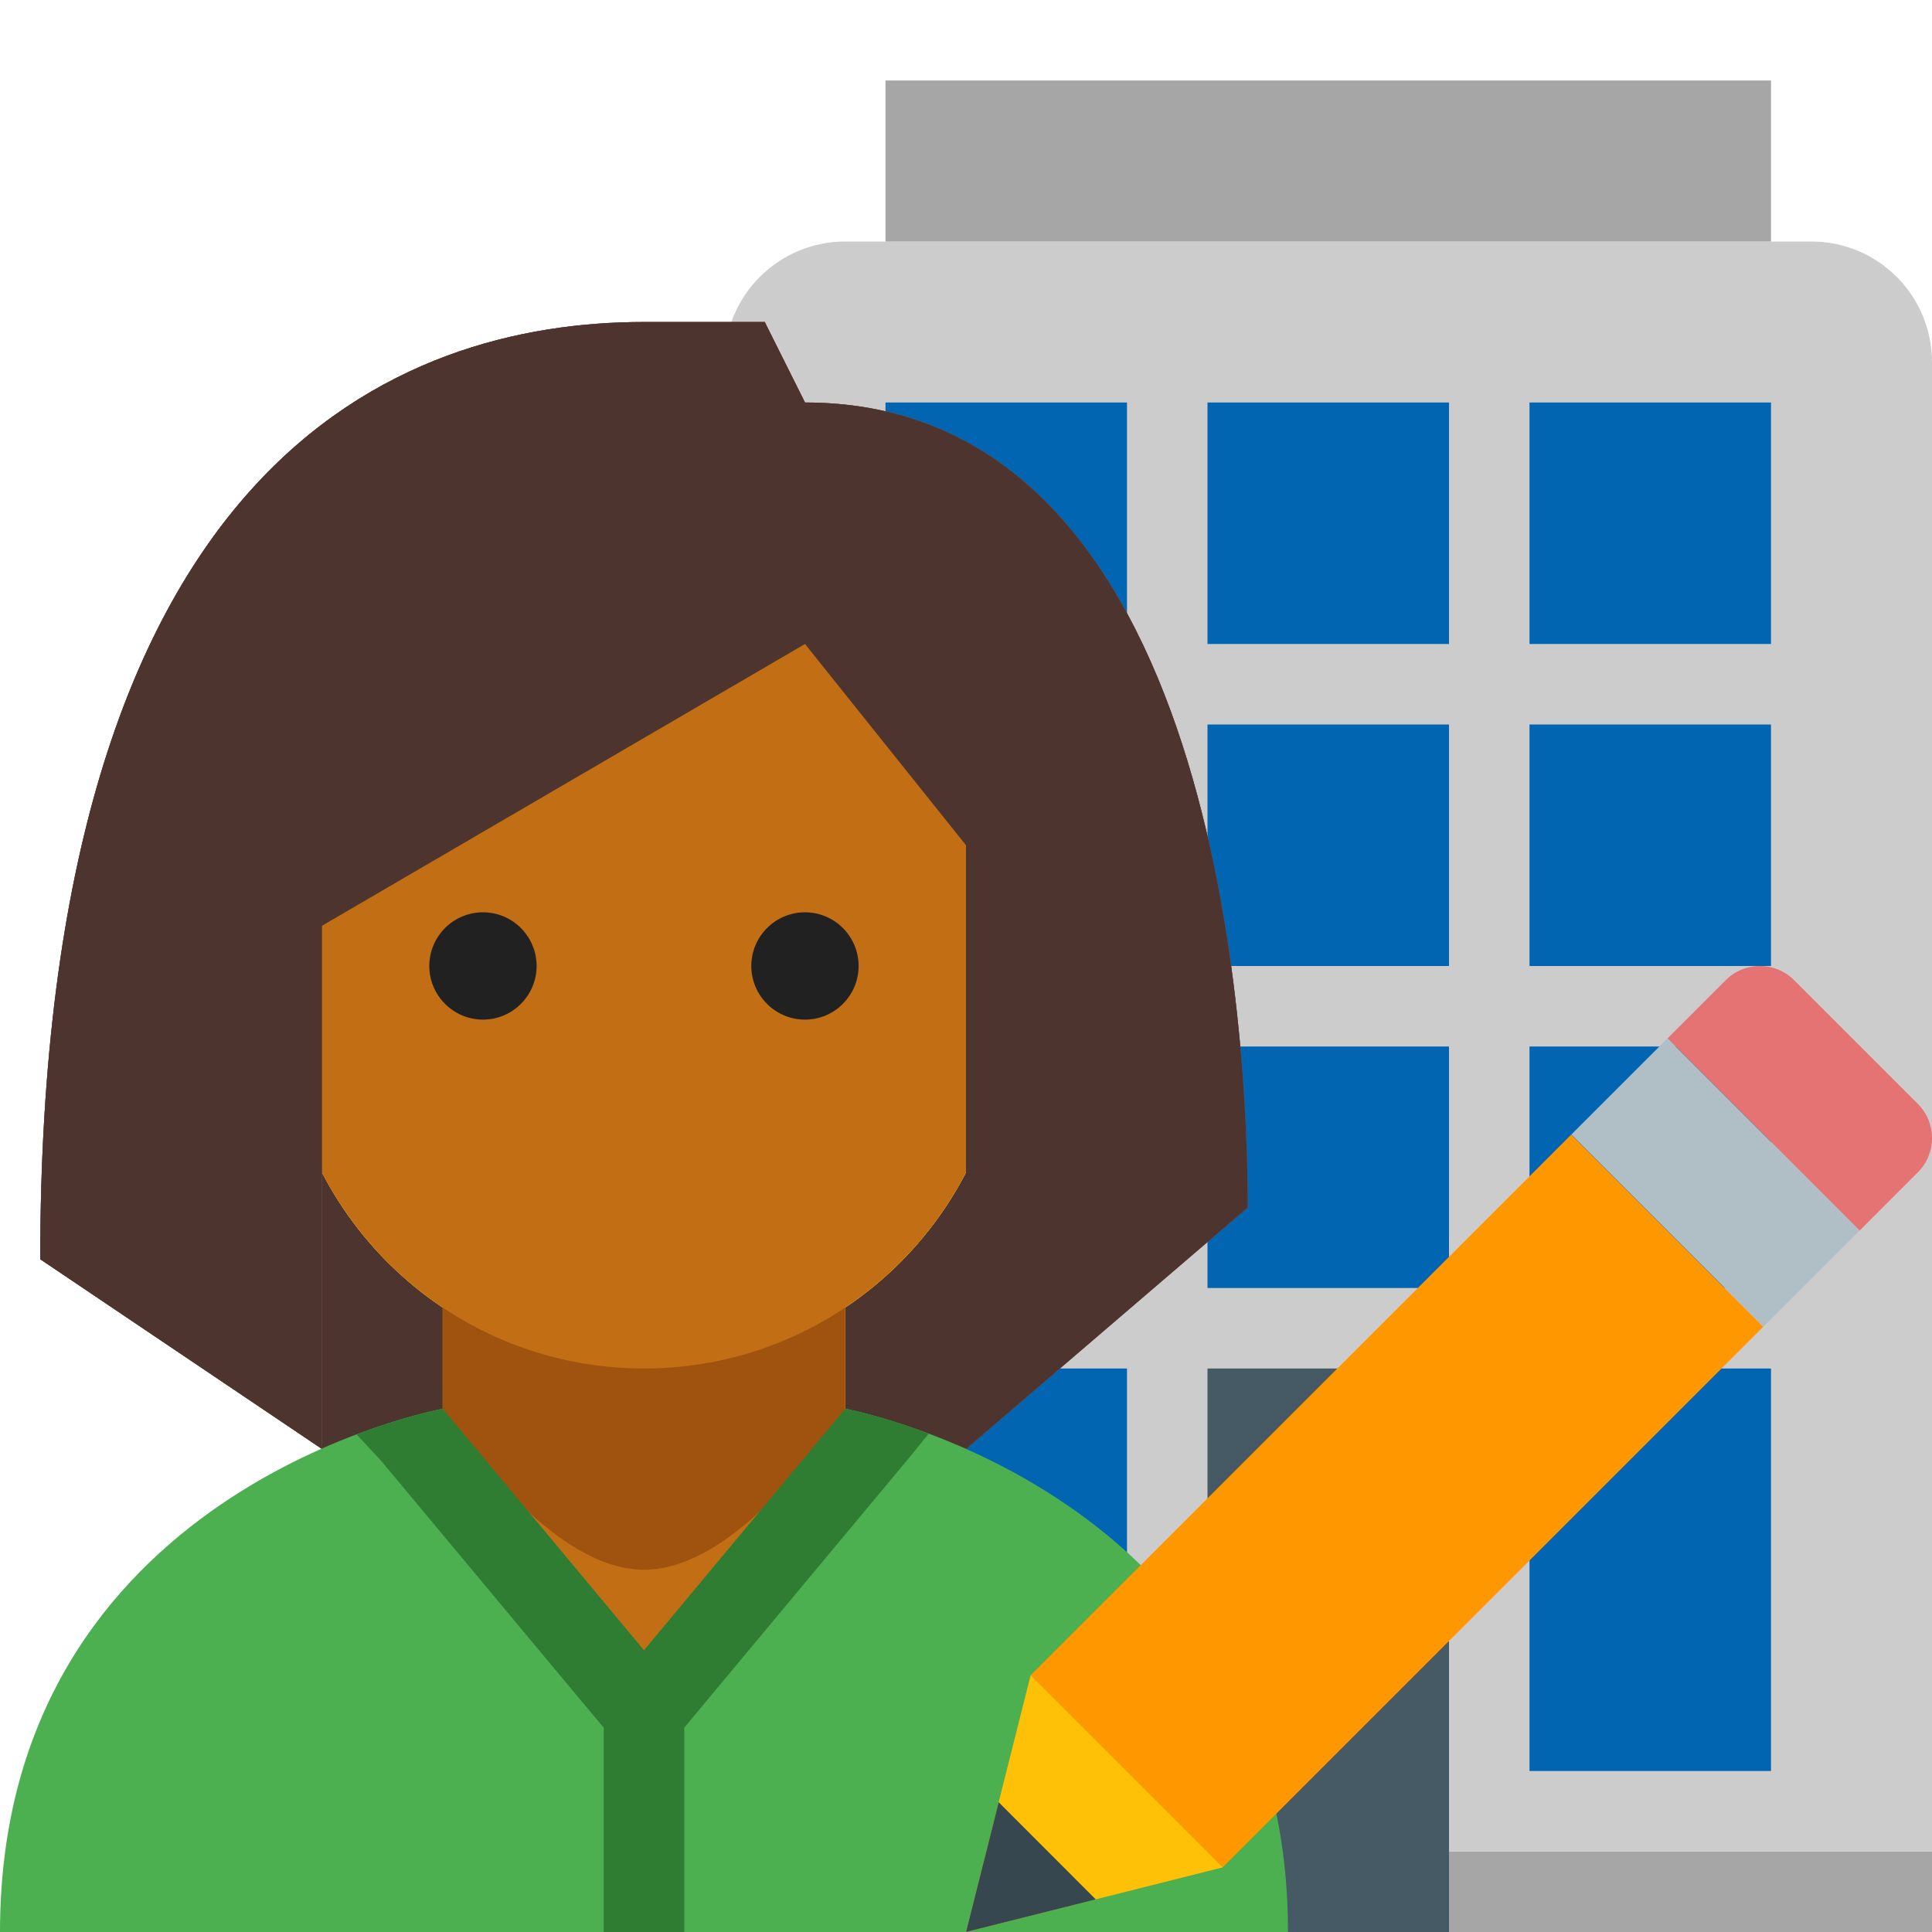 <?xml version="1.0" encoding="utf-8"?>
<svg width="24px" height="24px" viewBox="0 0 24 24" version="1.1" xmlns:xlink="http://www.w3.org/1999/xlink" xmlns="http://www.w3.org/2000/svg">
  <desc>Created with Lunacy</desc>
  <defs>
    <rect width="24" height="24" id="slice_1" />
    <clipPath id="clip_1">
      <use xlink:href="#slice_1" clip-rule="evenodd" />
    </clipPath>
  </defs>
  <g id="Slice" clip-path="url(#clip_1)">
    <use xlink:href="#slice_1" stroke="none" fill="none" />
    <g id="svg">
      <path d="M0 0L24 0L24 24L0 24L0 0L0 0L0 0L0 0Z" id="Background" fill="none" stroke="none" />
      <g id="og" transform="translate(9 1)">
        <path d="M0 0L15 0L15 1L0 1L0 0Z" transform="translate(0 22)" id="Shape" fill="#A6A6A6" stroke="none" />
        <path d="M0 20L0 1.499Q0 1.425 0.007 1.352Q0.014 1.279 0.029 1.207Q0.043 1.134 0.065 1.064Q0.086 0.993 0.114 0.925Q0.142 0.857 0.177 0.792Q0.212 0.727 0.253 0.666Q0.294 0.605 0.34 0.548Q0.387 0.491 0.439 0.439Q0.491 0.387 0.548 0.34Q0.605 0.294 0.666 0.253Q0.727 0.212 0.792 0.177Q0.857 0.142 0.925 0.114Q0.993 0.086 1.064 0.065Q1.134 0.043 1.207 0.029Q1.279 0.014 1.352 0.007Q1.425 0 1.499 0L13.501 0C14.329 0 15 0.671 15 1.499C15 6.146 15 20 15 20C15 20 0 20 0 20Z" transform="translate(0 2)" id="Shape" fill="#CCCCCC" stroke="none" />
        <path d="M0 0L11 0L11 2L0 2L0 0Z" transform="translate(2 0)" id="Shape" fill="#A6A6A6" stroke="none" />
        <path d="M0 0L3 0L3 3L0 3L0 0ZM8 0L11 0L11 3L8 3L8 0ZM7 0L4 0L4 3L7 3L7 0ZM3 4L0 4L0 7L3 7L3 4ZM8 4L11 4L11 7L8 7L8 4ZM7 4L4 4L4 7L7 7L7 4ZM3 8L0 8L0 11L3 11L3 8ZM7 8L4 8L4 11L7 11L7 8ZM8 8L11 8L11 11L8 11L8 8ZM0 12L3 12L3 17L0 17L0 12ZM11 12L8 12L8 17L11 17L11 12Z" transform="translate(2 4)" id="Shape" fill="#0165B2" fill-rule="evenodd" stroke="none" />
        <path d="M0 0L3 0L3 7L2.42144e-08 7L0 0Z" transform="translate(6 16)" id="Shape-path-Copy" fill="#455A64" stroke="none" />
      </g>
      <g id="cp" transform="translate(0 4)">
        <path d="M0 0L8 0L8 9L0 9L0 0L0 0Z" transform="translate(4 5.5)" id="Shape" fill="#BF360C" stroke="none" />
        <path d="M0 0L8 0L8 9L0 9L0 0L0 0Z" transform="translate(4 5.5)" id="Shape" fill="#BF360C" stroke="none" />
        <path d="M0 0L8 0L8 9L0 9L0 0L0 0Z" transform="translate(4 5.5)" id="Shape" fill="#4E342E" stroke="none" />
        <path d="M2.5 6C1.405 6 0 3 0 3L0 0L5 0L5 3C5 3 3.595 6 2.5 6" transform="translate(5.5 10.5)" id="Shape" fill="#EDB405" stroke="none" />
        <path d="M9 2.39C9 -1.428 0 -0.096 0 2.39L0 5.89C0 8.377 2.013 10.39 4.5 10.39C6.986 10.39 9 8.377 9 5.89L9 2.39L9 2.39Z" transform="translate(3.5 2.61)" id="Shape" fill="#FFCA28" stroke="none" />
        <path d="M7.5 0C4.463 0 0 1.701 0 11.643L3.5 14L3.5 7.5L9.5 4L11.5 6.5L11.5 14L15 11C15 8.988 14.662 1 9.5 1L9 0L7.5 0L7.5 0Z" transform="translate(0.5 0)" id="Shape" fill="#795548" stroke="none" />
        <path d="M2.5 3.5C0.289 3.5 0 0 0 0C0 0 1.254 2 2.5 2C3.746 2 5 0 5 0C5 0 4.711 3.5 2.5 3.5" transform="translate(5.5 13.5)" id="Shape" fill="#FFCA28" stroke="none" />
        <path d="M0.5 1C0.224 1 0 0.775 0 0.5C0 0.224 0.224 0 0.5 0C0.775 0 1 0.224 1 0.5C1 0.775 0.775 1 0.5 1ZM4.5 1C4.224 1 4 0.775 4 0.5C4 0.224 4.224 0 4.5 0C4.775 0 5 0.224 5 0.5C5 0.775 4.775 1 4.5 1Z" transform="translate(5.5 8)" id="Shape" fill="#784719" fill-rule="evenodd" stroke="none" />
        <path d="M2.5 6C1.405 6 0 3 0 3L0 0L5 0L5 3C5 3 3.595 6 2.5 6" transform="translate(5.5 10.5)" id="Shape" fill="#EDB405" stroke="none" />
        <path d="M9 2.39C9 -1.428 0 -0.096 0 2.39L0 5.89C0 8.377 2.013 10.39 4.5 10.39C6.986 10.39 9 8.377 9 5.89L9 2.39L9 2.39Z" transform="translate(3.5 2.61)" id="Shape" fill="#FFCA28" stroke="none" />
        <path d="M7.5 0C4.463 0 0 1.701 0 11.643L3.5 14L3.5 7.5L9.5 4L11.5 6.5L11.5 14L15 11C15 8.988 14.662 1 9.5 1L9 0L7.5 0L7.5 0Z" transform="translate(0.5 0)" id="Shape" fill="#795548" stroke="none" />
        <path d="M2.5 3.5C0.289 3.5 0 0 0 0C0 0 1.254 2 2.5 2C3.746 2 5 0 5 0C5 0 4.711 3.5 2.5 3.5" transform="translate(5.5 13.5)" id="Shape" fill="#FFCA28" stroke="none" />
        <path d="M0.5 1C0.224 1 0 0.775 0 0.5C0 0.224 0.224 0 0.5 0C0.775 0 1 0.224 1 0.5C1 0.775 0.775 1 0.5 1ZM4.5 1C4.224 1 4 0.775 4 0.5C4 0.224 4.224 0 4.5 0C4.775 0 5 0.224 5 0.5C5 0.775 4.775 1 4.5 1Z" transform="translate(5.5 8)" id="Shape" fill="#784719" fill-rule="evenodd" stroke="none" />
        <path d="M10.5 0L10.5 0L5.5 0C5.5 0 0 0.993 0 6.5L16 6.5C16 1.012 10.5 0 10.5 0" transform="translate(0 13.5)" id="Shape" fill="#4CAF50" stroke="none" />
        <path d="M2.5 6C1.405 6 0 3 0 3L0 0L5 0L5 3C5 3 3.595 6 2.5 6" transform="translate(5.5 10.5)" id="Shape" fill="#A0530E" stroke="none" />
        <path d="M9 2.39C9 -1.428 0 -0.096 0 2.39L0 5.89C0 8.377 2.013 10.39 4.5 10.39C6.986 10.39 9 8.377 9 5.89L9 2.39L9 2.39Z" transform="translate(3.5 2.61)" id="Shape" fill="#C16E14" stroke="none" />
        <path d="M7.5 0C4.463 0 0 1.701 0 11.643L3.5 14L3.5 7.5L9.5 4L11.5 6.5L11.5 14L15 11C15 8.988 14.662 1 9.5 1L9 0L7.5 0L7.5 0Z" transform="translate(0.5 0)" id="Shape" fill="#4E342E" stroke="none" />
        <path d="M2.5 3.5C0.289 3.5 0 0 0 0C0 0 1.254 2 2.5 2C3.746 2 5 0 5 0C5 0 4.711 3.5 2.5 3.5" transform="translate(5.5 13.5)" id="Shape" fill="#C16E14" stroke="none" />
        <path d="M6.071 0L3.571 3L1.071 0C1.071 0 0.631 0.08 0 0.319L0.301 0.641L2.801 3.64L3.071 3.962L3.071 6.5L4.071 6.5L4.071 3.962L4.338 3.641L6.838 0.641L7.108 0.309C6.496 0.078 6.071 0 6.071 0L6.071 0L6.071 0L6.071 0L6.071 0Z" transform="translate(4.429 13.5)" id="Shape-2" fill="#2E7D32" stroke="none" />
        <path d="M0.667 1.333C0.299 1.333 0 1.034 0 0.667C0 0.299 0.299 0 0.667 0C1.034 0 1.333 0.299 1.333 0.667C1.333 1.034 1.034 1.333 0.667 1.333ZM4.667 0C4.299 0 4 0.299 4 0.667C4 1.034 4.299 1.333 4.667 1.333C5.034 1.333 5.333 1.034 5.333 0.667C5.333 0.299 5.034 0 4.667 0Z" transform="translate(5.333 7.333)" id="Shape" fill="#212121" fill-rule="evenodd" stroke="none" />
      </g>
      <g id="pencil-12" transform="translate(12 12)">
        <g id="Group">
          <path d="M3.111 1.714L1.573 0.176C1.339 -0.059 0.958 -0.059 0.724 0.176L0 0.9L2.387 3.287L3.111 2.562C3.345 2.328 3.345 1.948 3.111 1.714" transform="translate(8.714 0)" id="Shape" fill="#E57373" stroke="none" />
          <path d="M0 1.43051e-06L9.499 0L9.499 3.375L4.76837e-07 3.375L0 1.43051e-06L0 1.43051e-06Z" transform="matrix(0.707 -0.707 0.707 0.707 0.802 8.811)" id="Shape" fill="#FF9800" stroke="none" />
          <path d="M0 0L1.688 0L1.688 3.376L4.76837e-07 3.376L0 0L0 0Z" transform="matrix(-0.707 0.707 -0.707 -0.707 11.1 3.287)" id="Shape" fill="#B0BEC5" stroke="none" />
          <path d="M0.803 0L0 3.19L3.19 2.387L0.803 0L0.803 0Z" transform="translate(0 8.81)" id="Shape" fill="#FFC107" stroke="none" />
          <path d="M0.406 0L0 1.612L1.612 1.207L0.406 0L0.406 0Z" transform="translate(0 10.388)" id="Shape" fill="#37474F" stroke="none" />
        </g>
      </g>
    </g>
  </g>
</svg>